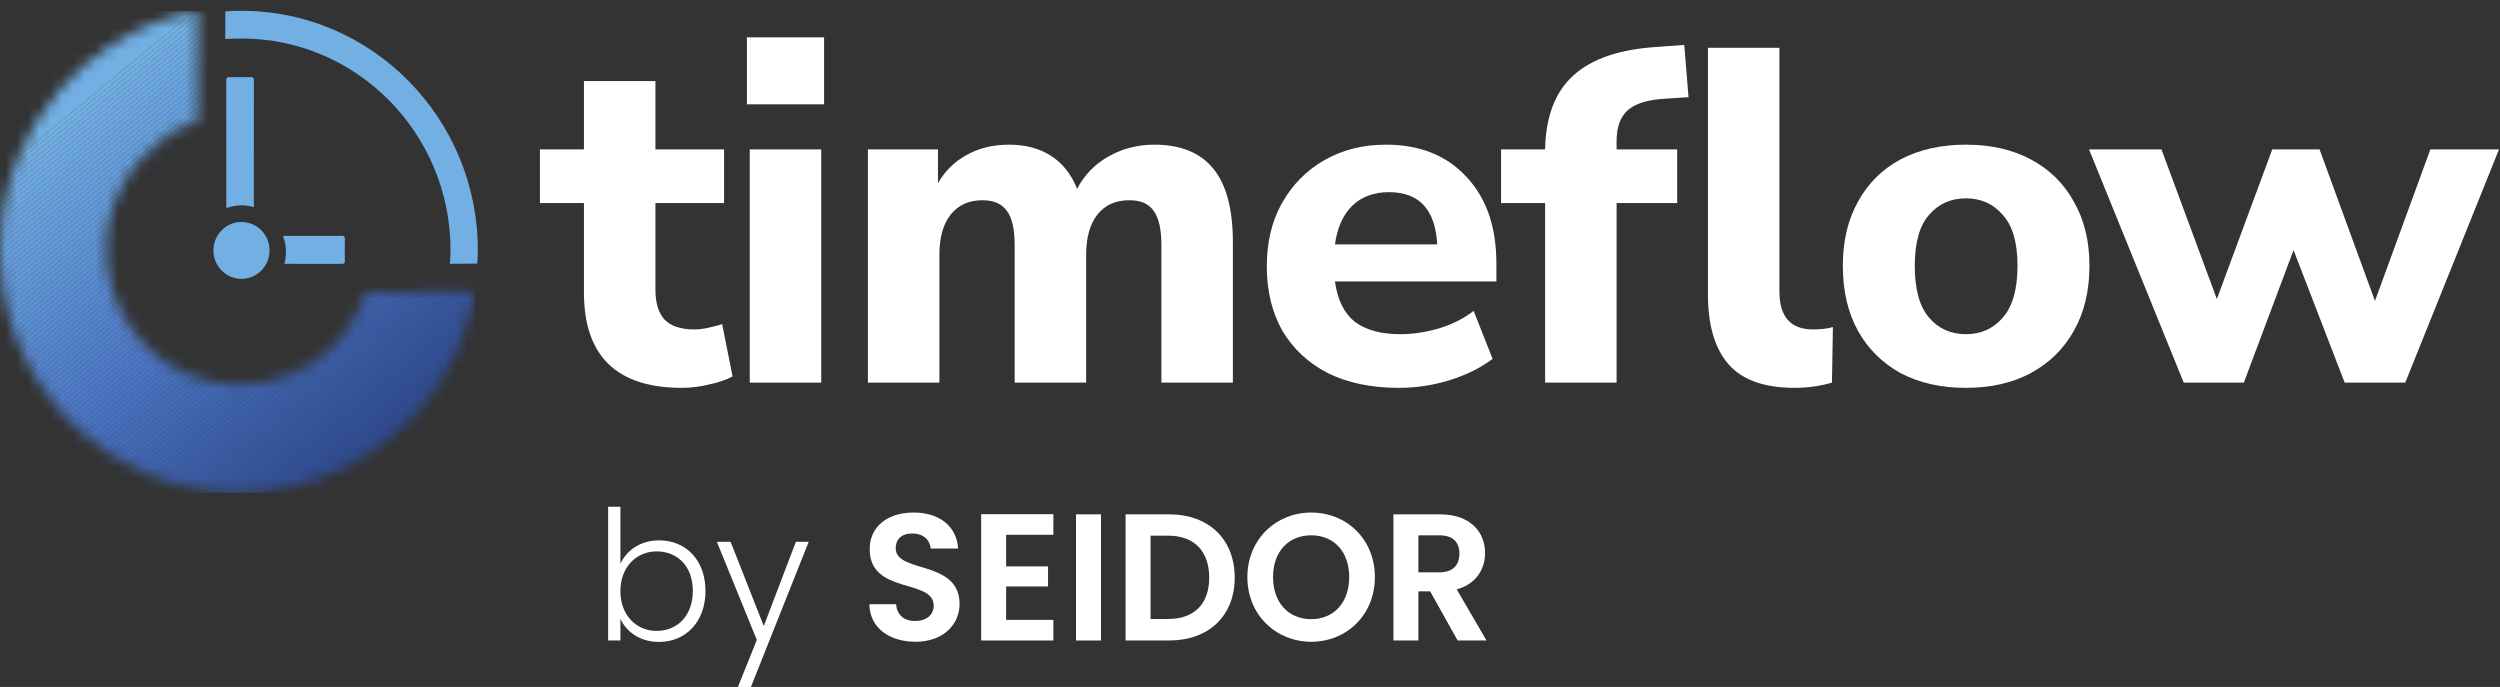 <svg width="222" height="61" viewBox="0 0 222 61" fill="none" xmlns="http://www.w3.org/2000/svg">
<rect x="0" y="0" width="222" height="61" fill="#333333" stroke="none"/>
<g clip-path="url(#clip0_1623_1825)">
<mask id="mask0_1623_1825" style="mask-type:luminance" maskUnits="userSpaceOnUse" x="-1" y="1" width="44" height="43">
<path d="M32.766 25.909V25.915C32.572 25.924 32.471 26.003 32.4 26.207C31.51 28.73 29.956 30.749 27.735 32.219C25.099 33.966 21.922 34.557 18.837 33.914C15.804 33.282 13.387 31.651 11.602 29.084C10.106 26.933 9.342 24.315 9.462 21.685C9.641 17.773 11.445 14.594 14.718 12.128C15.491 11.546 16.393 11.185 17.314 10.899C17.433 10.861 17.501 10.812 17.538 10.741H17.564V10.68C17.573 10.642 17.578 10.6 17.577 10.55C17.57 9.899 17.579 2.805 17.581 1.266C17.581 1.112 17.443 0.996 17.295 1.024C14.6 1.535 12.09 2.544 9.774 4.057C8.082 5.163 6.573 6.486 5.247 8.027C3.75 9.766 2.555 11.692 1.673 13.816C0.545 16.532 -0.015 19.365 -0.001 22.316C0.023 22.797 0.047 23.279 0.07 23.76C0.127 24.937 0.322 26.094 0.592 27.237C1.187 29.752 2.205 32.077 3.624 34.227C4.616 35.731 5.787 37.074 7.11 38.278C8.777 39.795 10.644 41.009 12.697 41.928C15.168 43.034 17.758 43.631 20.453 43.738C22.253 43.81 24.038 43.65 25.801 43.257C29.632 42.403 32.971 40.603 35.834 37.893C37.056 36.736 38.121 35.443 39.039 34.025C40.32 32.044 41.26 29.908 41.845 27.613C41.954 27.189 42.047 26.762 42.128 26.333C42.171 26.103 41.994 25.891 41.764 25.892L32.766 25.909Z" fill="white"/>
</mask>
<g mask="url(#mask0_1623_1825)">
<path d="M36.089 43.811L42.171 38.779V43.811H36.089Z" fill="#284284"/>
<path d="M35.56 43.811L42.172 38.34V38.779L36.09 43.811H35.56Z" fill="#284284"/>
<path d="M35.028 43.811L42.171 37.901V38.34L35.559 43.811H35.028Z" fill="#284284"/>
<path d="M34.497 43.811L42.171 37.462V37.901L35.027 43.811H34.497Z" fill="#294385"/>
<path d="M33.967 43.811L42.172 37.023V37.462L34.498 43.811H33.967Z" fill="#294486"/>
<path d="M33.435 43.811L42.172 36.583V37.023L33.967 43.811H33.435Z" fill="#294486"/>
<path d="M32.904 43.811L42.171 36.144V36.583L33.435 43.811H32.904Z" fill="#2A4488"/>
<path d="M32.374 43.811L42.172 35.705V36.144L32.905 43.811H32.374Z" fill="#2A4589"/>
<path d="M31.843 43.811L42.171 35.266V35.705L32.374 43.811H31.843Z" fill="#2B468A"/>
<path d="M31.311 43.811L42.171 34.827V35.266L31.842 43.811H31.311Z" fill="#2B468A"/>
<path d="M30.782 43.811L42.172 34.388V34.827L31.313 43.811H30.782Z" fill="#2C478B"/>
<path d="M30.25 43.811L42.171 33.948V34.388L30.781 43.811H30.25Z" fill="#2B478C"/>
<path d="M29.719 43.811L42.171 33.509V33.948L30.25 43.811H29.719Z" fill="#2C488D"/>
<path d="M29.189 43.811L42.172 33.07V33.509L29.72 43.811H29.189Z" fill="#2D498E"/>
<path d="M28.658 43.811L42.171 32.631V33.07L29.189 43.811H28.658Z" fill="#2D4A8E"/>
<path d="M28.128 43.811L42.172 32.192V32.631L28.659 43.811H28.128Z" fill="#2E4A8F"/>
<path d="M27.596 43.811L42.171 31.753V32.192L28.127 43.811H27.596Z" fill="#2E4B90"/>
<path d="M27.065 43.811L42.171 31.313V31.753L27.596 43.811H27.065Z" fill="#2F4B91"/>
<path d="M26.535 43.811L42.172 30.874V31.313L27.066 43.811H26.535Z" fill="#304C92"/>
<path d="M26.004 43.811L42.172 30.435V30.874L26.535 43.811H26.004Z" fill="#304C94"/>
<path d="M25.473 43.811L42.171 29.996V30.435L26.003 43.811H25.473Z" fill="#304D93"/>
<path d="M24.942 43.811L42.172 29.557V29.996L25.473 43.811H24.942Z" fill="#314E94"/>
<path d="M24.411 43.811L42.172 29.118V29.557L24.942 43.811H24.411Z" fill="#314F95"/>
<path d="M23.88 43.811L42.171 28.678V29.118L24.411 43.811H23.88Z" fill="#315096"/>
<path d="M23.35 43.811L42.172 28.239V28.678L23.881 43.811H23.35Z" fill="#325098"/>
<path d="M22.819 43.811L42.172 27.8V28.239L23.35 43.811H22.819Z" fill="#335198"/>
<path d="M22.287 43.811L42.171 27.361V27.8L22.818 43.811H22.287Z" fill="#335199"/>
<path d="M21.757 43.811L42.172 26.922V27.361L22.288 43.811H21.757Z" fill="#34529A"/>
<path d="M21.226 43.811L42.171 26.483V26.922L21.757 43.811H21.226Z" fill="#34539B"/>
<path d="M20.694 43.811L42.171 26.043V26.483L21.225 43.811H20.694Z" fill="#35549B"/>
<path d="M20.165 43.811L42.172 25.604V26.043L20.695 43.811H20.165Z" fill="#35549C"/>
<path d="M19.633 43.811L42.171 25.165V25.604L20.164 43.811H19.633Z" fill="#36559D"/>
<path d="M19.104 43.811L42.133 24.759L42.172 24.808V25.165L19.634 43.811H19.104Z" fill="#36559E"/>
<path d="M18.572 43.811L41.92 24.495L42.133 24.759L19.103 43.811H18.572Z" fill="#37569F"/>
<path d="M18.041 43.811L41.707 24.231L41.92 24.495L18.571 43.811H18.041Z" fill="#3757A0"/>
<path d="M17.511 43.811L41.496 23.968L41.708 24.231L18.041 43.811H17.511Z" fill="#3958A1"/>
<path d="M16.98 43.811L41.284 23.704L41.496 23.968L17.51 43.811H16.98Z" fill="#3959A2"/>
<path d="M16.448 43.811L41.071 23.44L41.283 23.704L16.979 43.811H16.448Z" fill="#395AA3"/>
<path d="M15.918 43.811L40.86 23.177L41.072 23.44L16.449 43.811H15.918Z" fill="#3A59A4"/>
<path d="M15.387 43.811L40.647 22.913L40.859 23.177L15.918 43.811H15.387Z" fill="#3A5BA5"/>
<path d="M14.855 43.811L40.435 22.649L40.647 22.913L15.386 43.811H14.855Z" fill="#3B5BA5"/>
<path d="M14.326 43.811L40.223 22.386L40.436 22.649L14.857 43.811H14.326Z" fill="#3C5CA7"/>
<path d="M13.794 43.811L40.011 22.122L40.223 22.386L14.325 43.811H13.794Z" fill="#3C5DA8"/>
<path d="M13.263 43.811L39.798 21.858L40.01 22.122L13.793 43.811H13.263Z" fill="#3C5EA8"/>
<path d="M12.733 43.811L39.587 21.595L39.799 21.858L13.264 43.811H12.733Z" fill="#3D5FA9"/>
<path d="M12.202 43.811L39.374 21.331L39.586 21.595L12.732 43.811H12.202Z" fill="#3D60AA"/>
<path d="M11.67 43.811L39.162 21.067L39.374 21.331L12.201 43.811H11.67Z" fill="#3E61AB"/>
<path d="M11.14 43.811L38.95 20.804L39.162 21.067L11.671 43.811H11.14Z" fill="#3E61AC"/>
<path d="M10.609 43.811L38.737 20.54L38.95 20.804L11.14 43.811H10.609Z" fill="#3F62AD"/>
<path d="M10.078 43.811L38.525 20.276L38.737 20.54L10.608 43.811H10.078Z" fill="#3F63AE"/>
<path d="M10.073 43.811L9.863 43.549L38.313 20.013L38.526 20.276L10.078 43.811H10.073Z" fill="#4063AF"/>
<path d="M9.863 43.549L9.651 43.286L38.101 19.749L38.313 20.013L9.863 43.549Z" fill="#4065B0"/>
<path d="M9.651 43.286L9.439 43.023L37.889 19.486L38.101 19.75L9.651 43.286Z" fill="#4165B1"/>
<path d="M9.439 43.022L9.227 42.758L37.677 19.222L37.889 19.485L9.439 43.022Z" fill="#4166B2"/>
<path d="M9.227 42.759L9.015 42.495L37.465 18.959L37.677 19.223L9.227 42.759Z" fill="#4267B3"/>
<path d="M9.014 42.495L8.802 42.231L37.252 18.694L37.465 18.958L9.014 42.495Z" fill="#4268B4"/>
<path d="M8.803 42.232L8.591 41.968L37.041 18.431L37.253 18.695L8.803 42.232Z" fill="#4269B5"/>
<path d="M8.59 41.967L8.378 41.703L36.828 18.167L37.04 18.43L8.59 41.967Z" fill="#4369B6"/>
<path d="M8.379 41.704L8.166 41.441L36.617 17.904L36.829 18.168L8.379 41.704Z" fill="#446BB7"/>
<path d="M8.166 41.44L7.954 41.176L36.404 17.64L36.616 17.903L8.166 41.44Z" fill="#456BB7"/>
<path d="M7.954 41.177L7.742 40.913L36.192 17.377L36.404 17.64L7.954 41.177Z" fill="#456BB8"/>
<path d="M7.742 40.913L7.53 40.649L35.98 17.112L36.192 17.376L7.742 40.913Z" fill="#456CB9"/>
<path d="M7.53 40.65L7.318 40.386L35.768 16.849L35.98 17.113L7.53 40.65Z" fill="#456DBB"/>
<path d="M7.318 40.385L7.105 40.122L35.556 16.585L35.768 16.849L7.318 40.385Z" fill="#466EBC"/>
<path d="M7.106 40.122L6.894 39.859L35.344 16.322L35.556 16.586L7.106 40.122Z" fill="#476FBC"/>
<path d="M6.893 39.858L6.681 39.594L35.131 16.058L35.343 16.321L6.893 39.858Z" fill="#4770BD"/>
<path d="M6.68 39.595L6.468 39.331L34.919 15.795L35.13 16.058L6.68 39.595Z" fill="#4870BE"/>
<path d="M6.469 39.331L6.257 39.067L34.707 15.53L34.919 15.794L6.469 39.331Z" fill="#4871BF"/>
<path d="M6.256 39.068L6.044 38.804L34.494 15.268L34.706 15.531L6.256 39.068Z" fill="#4972C0"/>
<path d="M6.045 38.803L5.833 38.539L34.283 15.003L34.495 15.267L6.045 38.803Z" fill="#4A73C1"/>
<path d="M5.832 38.54L5.62 38.277L34.07 14.74L34.282 15.004L5.832 38.54Z" fill="#4A74C2"/>
<path d="M5.621 38.276L5.409 38.012L33.859 14.476L34.071 14.739L5.621 38.276Z" fill="#4B75C3"/>
<path d="M5.408 38.013L5.195 37.749L33.645 14.213L33.858 14.476L5.408 38.013Z" fill="#4B76C3"/>
<path d="M5.196 37.748L4.984 37.485L33.434 13.948L33.646 14.212L5.196 37.748Z" fill="#4C77C4"/>
<path d="M4.984 37.486L4.771 37.222L33.222 13.685L33.434 13.949L4.984 37.486Z" fill="#4C77C4"/>
<path d="M4.772 37.221L4.56 36.958L33.01 13.421L33.222 13.685L4.772 37.221Z" fill="#4D78C5"/>
<path d="M4.559 36.959L4.347 36.695L32.797 13.158L33.01 13.422L4.559 36.959Z" fill="#4D79C6"/>
<path d="M4.348 36.694L4.136 36.43L32.586 12.894L32.798 13.157L4.348 36.694Z" fill="#4E7AC6"/>
<path d="M4.135 36.431L3.923 36.167L32.373 12.631L32.585 12.895L4.135 36.431Z" fill="#4E7BC7"/>
<path d="M3.923 36.167L3.711 35.903L32.161 12.367L32.374 12.63L3.923 36.167Z" fill="#4F7CC7"/>
<path d="M3.711 35.904L3.499 35.64L31.949 12.104L32.161 12.367L3.711 35.904Z" fill="#507DC8"/>
<path d="M3.5 35.639L3.288 35.376L31.738 11.839L31.95 12.103L3.5 35.639Z" fill="#517EC8"/>
<path d="M3.286 35.377L3.074 35.113L31.524 11.576L31.736 11.84L3.286 35.377Z" fill="#517EC9"/>
<path d="M3.074 35.112L2.862 34.848L31.312 11.312L31.524 11.575L3.074 35.112Z" fill="#5180C9"/>
<path d="M2.863 34.849L2.65 34.585L31.101 11.049L31.313 11.313L2.863 34.849Z" fill="#5280CA"/>
<path d="M2.65 34.585L2.438 34.321L30.887 10.784L31.1 11.048L2.65 34.585Z" fill="#5281CA"/>
<path d="M2.438 34.322L2.226 34.058L30.676 10.521L30.888 10.785L2.438 34.322Z" fill="#5482CB"/>
<path d="M2.225 34.057L2.013 33.794L30.463 10.257L30.675 10.521L2.225 34.057Z" fill="#5383CC"/>
<path d="M2.014 33.794L1.802 33.531L30.252 9.994L30.464 10.258L2.014 33.794Z" fill="#5584CC"/>
<path d="M1.801 33.53L1.589 33.266L30.039 9.73L30.251 9.993L1.801 33.53Z" fill="#5485CC"/>
<path d="M1.59 33.267L1.377 33.003L29.828 9.467L30.04 9.731L1.59 33.267Z" fill="#5586CD"/>
<path d="M1.377 33.003L1.165 32.739L29.615 9.203L29.827 9.466L1.377 33.003Z" fill="#5587CE"/>
<path d="M1.165 32.74L0.953 32.476L29.403 8.939L29.615 9.203L1.165 32.74Z" fill="#5688CE"/>
<path d="M0.953 32.477L0.741 32.213L29.191 8.676L29.403 8.94L0.953 32.477Z" fill="#5689CF"/>
<path d="M0.741 32.212L0.529 31.949L28.979 8.412L29.192 8.676L0.741 32.212Z" fill="#578ACF"/>
<path d="M0.529 31.95L0.316 31.686L28.767 8.149L28.979 8.413L0.529 31.95Z" fill="#588BD0"/>
<path d="M0.317 31.685L0.105 31.421L28.555 7.885L28.767 8.149L0.317 31.685Z" fill="#588BD0"/>
<path d="M0.104 31.421L-0.015 31.273V31.08L28.342 7.621L28.554 7.884L0.104 31.421Z" fill="#598CD1"/>
<path d="M-0.015 30.641L28.13 7.357L28.342 7.621L-0.015 31.081V30.641Z" fill="#5A8DD1"/>
<path d="M-0.015 30.203L27.918 7.094L28.13 7.358L-0.015 30.642V30.203Z" fill="#5A8ED2"/>
<path d="M-0.015 29.764L27.706 6.831L27.918 7.094L-0.015 30.203V29.764Z" fill="#5B8FD2"/>
<path d="M-0.015 29.324L27.493 6.566L27.706 6.83L-0.015 29.763V29.324Z" fill="#5B90D3"/>
<path d="M-0.015 28.885L27.281 6.303L27.493 6.567L-0.015 29.324V28.885Z" fill="#5C91D3"/>
<path d="M-0.015 28.446L27.069 6.04L27.281 6.303L-0.015 28.886V28.446Z" fill="#5C92D4"/>
<path d="M-0.015 28.006L26.857 5.775L27.069 6.039L-0.015 28.445V28.006Z" fill="#5C93D4"/>
<path d="M-0.015 27.568L26.645 5.512L26.857 5.776L-0.015 28.007V27.568Z" fill="#5E94D5"/>
<path d="M-0.015 27.129L26.433 5.249L26.645 5.512L-0.015 27.568V27.129Z" fill="#5E95D6"/>
<path d="M-0.015 26.689L26.221 4.984L26.433 5.248L-0.015 27.128V26.689Z" fill="#5F96D6"/>
<path d="M-0.015 26.25L26.009 4.721L26.221 4.984L-0.015 26.689V26.25Z" fill="#6097D6"/>
<path d="M-0.015 25.811L25.796 4.458L26.009 4.722L-0.015 26.25V25.811Z" fill="#6198D7"/>
<path d="M-0.015 25.372L25.584 4.194L25.796 4.458L-0.015 25.811V25.372Z" fill="#6199D7"/>
<path d="M-0.015 24.933L25.372 3.93L25.584 4.194L-0.015 25.372V24.933Z" fill="#6299D8"/>
<path d="M-0.015 24.494L25.16 3.667L25.372 3.93L-0.015 24.933V24.494Z" fill="#629AD8"/>
<path d="M-0.015 24.055L24.948 3.403L25.16 3.667L-0.015 24.494V24.055Z" fill="#639BD9"/>
<path d="M-0.015 23.615L24.735 3.138L24.948 3.402L-0.015 24.054V23.615Z" fill="#649CD9"/>
<path d="M-0.015 23.176L24.523 2.875L24.735 3.139L-0.015 23.615V23.176Z" fill="#649DDA"/>
<path d="M-0.015 22.737L24.311 2.612L24.523 2.876L-0.015 23.177V22.737Z" fill="#659DDA"/>
<path d="M-0.015 22.297L24.099 2.348L24.311 2.611L-0.015 22.736V22.297Z" fill="#669FDB"/>
<path d="M-0.015 21.858L23.887 2.084L24.099 2.348L-0.015 22.298V21.858Z" fill="#679FDB"/>
<path d="M-0.015 21.42L23.675 1.821L23.887 2.085L-0.015 21.859V21.42Z" fill="#67A0DB"/>
<path d="M-0.015 20.98L23.463 1.557L23.675 1.82L-0.015 21.419V20.98Z" fill="#68A1DC"/>
<path d="M-0.015 20.541L23.25 1.293L23.463 1.557L-0.015 20.98V20.541Z" fill="#68A2DD"/>
<path d="M-0.015 20.102L23.038 1.03L23.25 1.294L-0.015 20.541V20.102Z" fill="#69A3DD"/>
<path d="M-0.015 19.663L22.547 0.998H23.012L23.038 1.03L-0.015 20.102V19.663Z" fill="#6AA4DD"/>
<path d="M-0.015 19.223L22.016 0.997H22.547L-0.015 19.662V19.223Z" fill="#6BA6DE"/>
<path d="M-0.015 18.785L21.485 0.998H22.016L-0.015 19.224V18.785Z" fill="#6BA7DF"/>
<path d="M-0.015 18.346L20.954 0.998H21.485L-0.015 18.785V18.346Z" fill="#6CA8DF"/>
<path d="M-0.015 17.906L20.423 0.997H20.954L-0.015 18.345V17.906Z" fill="#6DA9E0"/>
<path d="M-0.015 17.467L19.892 0.997H20.423L-0.015 17.906V17.467Z" fill="#6EA9E0"/>
<path d="M-0.015 17.028L19.362 0.998H19.892L-0.015 17.467V17.028Z" fill="#6EAAE1"/>
<path d="M-0.015 16.588L18.831 0.997H19.362L-0.015 17.027V16.588Z" fill="#6FABE1"/>
<path d="M-0.015 16.149L18.3 0.997H18.831L-0.015 16.588V16.149Z" fill="#71ADE2"/>
<path d="M-0.015 15.71L17.769 0.998H18.3L-0.015 16.15V15.71Z" fill="#71AEE2"/>
<path d="M-0.015 15.27L17.238 0.997H17.769L-0.015 15.71V15.27Z" fill="#72AFE3"/>
<path d="M17.238 0.997L-0.015 15.271V0.997H17.238Z" fill="#72AFE3"/>
</g>
<path d="M23.937 22.236C23.937 20.841 22.821 19.71 21.445 19.71C20.069 19.71 18.953 20.841 18.953 22.236C18.953 23.632 20.069 24.763 21.445 24.763C22.821 24.763 23.937 23.632 23.937 22.236Z" fill="#72AFE3"/>
<path d="M42.38 23.407L39.952 23.425C39.968 23.105 40.007 22.543 40.007 22.218C40.007 11.854 31.691 3.422 21.469 3.422C21.015 3.422 20.448 3.434 20.007 3.467V1.008C20.507 0.971 20.957 0.962 21.469 0.962C33.028 0.962 42.432 10.498 42.432 22.218C42.432 22.582 42.398 23.045 42.38 23.407Z" fill="#72AFE3"/>
<path d="M30.344 20.942C28.734 20.949 27.124 20.946 25.514 20.947C25.48 20.947 25.317 20.95 25.132 20.953C25.297 21.394 25.392 21.871 25.392 22.371C25.392 22.736 25.339 23.088 25.249 23.424C25.37 23.426 25.467 23.428 25.488 23.428C27.113 23.429 28.739 23.426 30.364 23.432C30.572 23.433 30.626 23.353 30.624 23.157C30.615 22.512 30.613 21.866 30.624 21.221C30.628 21.005 30.551 20.941 30.344 20.942Z" fill="#72AFE3"/>
<path d="M20.098 18.478C20.519 18.323 20.971 18.234 21.444 18.234C21.825 18.234 22.191 18.291 22.539 18.393C22.54 18.276 22.541 18.193 22.541 18.179C22.542 14.491 22.54 10.804 22.545 7.116C22.545 6.911 22.476 6.845 22.277 6.848C21.648 6.857 21.019 6.86 20.39 6.847C20.157 6.841 20.088 6.919 20.089 7.154C20.095 10.818 20.093 14.482 20.095 18.146C20.095 18.17 20.096 18.303 20.098 18.478Z" fill="#72AFE3"/>
</g>
<path d="M193.914 33.977L185.507 13.269H191.939L196.857 26.554L201.775 13.269H205.979L210.897 26.723L215.815 13.269H221.91L213.587 33.977H208.207L203.667 22.21L199.253 33.977H193.914Z" fill="white"/>
<path d="M174.572 34.441C172.358 34.441 170.424 34.005 168.771 33.133C167.146 32.233 165.884 30.982 164.988 29.38C164.091 27.749 163.643 25.823 163.643 23.602C163.643 21.409 164.091 19.511 164.988 17.908C165.884 16.277 167.146 15.026 168.771 14.154C170.424 13.283 172.358 12.847 174.572 12.847C176.786 12.847 178.705 13.283 180.331 14.154C181.984 15.026 183.259 16.277 184.156 17.908C185.081 19.511 185.543 21.409 185.543 23.602C185.543 25.823 185.081 27.749 184.156 29.38C183.259 30.982 181.984 32.233 180.331 33.133C178.705 34.005 176.786 34.441 174.572 34.441ZM174.572 29.675C175.917 29.675 177.01 29.183 177.851 28.199C178.719 27.215 179.154 25.682 179.154 23.602C179.154 21.549 178.719 20.045 177.851 19.089C177.01 18.105 175.917 17.613 174.572 17.613C173.227 17.613 172.134 18.105 171.293 19.089C170.452 20.045 170.032 21.549 170.032 23.602C170.032 25.682 170.452 27.215 171.293 28.199C172.134 29.183 173.227 29.675 174.572 29.675Z" fill="white"/>
<path d="M137.205 33.977V18.035H133.295V13.269H137.205C137.261 10.345 138.101 8.152 139.727 6.689C141.38 5.199 143.888 4.356 147.251 4.159L149.563 3.99L149.941 8.63L147.966 8.756C146.34 8.84 145.191 9.192 144.519 9.81C143.874 10.401 143.552 11.315 143.552 12.552V13.269H148.933V18.035H143.552V33.977H137.205ZM159.357 34.441C156.695 34.441 154.748 33.752 153.514 32.374C152.281 30.968 151.665 28.888 151.665 26.132V4.243H158.012V25.879C158.012 28.128 159.007 29.253 160.997 29.253C161.305 29.253 161.599 29.239 161.88 29.211C162.188 29.183 162.482 29.127 162.762 29.042L162.678 33.977C161.613 34.286 160.506 34.441 159.357 34.441Z" fill="white"/>
<path d="M124.22 34.441C121.782 34.441 119.68 34.005 117.915 33.133C116.177 32.233 114.832 30.982 113.879 29.38C112.955 27.749 112.492 25.837 112.492 23.644C112.492 21.507 112.941 19.637 113.837 18.035C114.762 16.404 116.009 15.138 117.578 14.239C119.176 13.311 121.011 12.847 123.085 12.847C126.084 12.847 128.466 13.803 130.231 15.715C131.997 17.599 132.879 20.157 132.879 23.391V24.993H118.545C118.769 26.624 119.358 27.819 120.311 28.578C121.292 29.309 122.637 29.675 124.346 29.675C125.467 29.675 126.602 29.506 127.751 29.169C128.9 28.831 129.937 28.311 130.862 27.608L132.543 31.868C131.506 32.655 130.231 33.288 128.718 33.766C127.233 34.216 125.733 34.441 124.22 34.441ZM123.337 17.064C121.992 17.064 120.899 17.472 120.059 18.288C119.246 19.103 118.741 20.242 118.545 21.704H127.625C127.457 18.611 126.028 17.064 123.337 17.064Z" fill="white"/>
<path d="M77.07 33.977V13.269H83.292V16.263C83.908 15.195 84.749 14.365 85.814 13.775C86.907 13.156 88.168 12.847 89.597 12.847C91.054 12.847 92.287 13.17 93.296 13.817C94.333 14.464 95.118 15.448 95.65 16.769C96.295 15.532 97.219 14.576 98.424 13.901C99.657 13.198 101.017 12.847 102.502 12.847C104.856 12.847 106.607 13.564 107.756 14.998C108.905 16.404 109.48 18.583 109.48 21.535V33.977H103.132V21.746C103.132 20.368 102.908 19.37 102.46 18.751C102.039 18.105 101.311 17.781 100.274 17.781C99.069 17.781 98.13 18.203 97.457 19.047C96.785 19.89 96.449 21.085 96.449 22.632V33.977H90.101V21.746C90.101 20.368 89.877 19.37 89.429 18.751C88.98 18.105 88.252 17.781 87.243 17.781C86.038 17.781 85.099 18.203 84.427 19.047C83.754 19.89 83.418 21.085 83.418 22.632V33.977H77.07Z" fill="white"/>
<path d="M66.327 9.262V3.315H73.178V9.262H66.327ZM66.579 33.977V13.269H72.926V33.977H66.579Z" fill="white"/>
<path d="M60.556 34.441C54.755 34.441 51.854 31.615 51.854 25.963V18.035H47.945V13.269H51.854V7.196H58.202V13.269H64.297V18.035H58.202V25.71C58.202 26.891 58.468 27.777 59 28.367C59.561 28.958 60.443 29.253 61.648 29.253C62.013 29.253 62.391 29.211 62.783 29.127C63.204 29.042 63.652 28.93 64.129 28.789L65.053 33.428C64.465 33.738 63.764 33.977 62.952 34.145C62.139 34.342 61.34 34.441 60.556 34.441Z" fill="white"/>
<path d="M58.307 48.963C56.55 48.963 55.093 50.311 55.093 52.494C55.093 54.677 56.55 56.025 58.307 56.025C60.129 56.025 61.522 54.693 61.522 52.478C61.522 50.247 60.129 48.963 58.307 48.963ZM58.529 47.984C60.904 47.984 62.647 49.733 62.647 52.478C62.647 55.222 60.888 57.003 58.529 57.003C56.803 57.003 55.616 56.089 55.093 54.949V56.875H54.001V44.999H55.093V50.055C55.632 48.899 56.835 47.984 58.529 47.984Z" fill="white"/>
<path d="M70.674 48.113H71.814L66.683 60.999H65.528L67.205 56.827L63.659 48.113H64.878L67.823 55.591L70.674 48.113Z" fill="white"/>
<path d="M81.298 56.988C79.003 56.988 77.229 55.769 77.198 53.65H79.573C79.636 54.549 80.222 55.143 81.251 55.143C82.296 55.143 82.914 54.582 82.914 53.779C82.914 51.355 77.213 52.816 77.229 48.756C77.229 46.733 78.844 45.514 81.125 45.514C83.389 45.514 84.941 46.686 85.084 48.707H82.645C82.597 47.969 82.011 47.392 81.061 47.375C80.191 47.343 79.541 47.777 79.541 48.691C79.541 50.938 85.21 49.687 85.21 53.634C85.21 55.4 83.816 56.988 81.298 56.988Z" fill="white"/>
<path d="M93.54 47.488H89.344V50.296H93.065V52.077H89.344V55.046H93.54V56.875H87.127V45.658H93.54V47.488Z" fill="white"/>
<path d="M95.551 45.674H97.768V56.875H95.551V45.674Z" fill="white"/>
<path d="M103.736 54.965C106.064 54.965 107.378 53.617 107.378 51.291C107.378 48.964 106.064 47.567 103.736 47.567H102.169V54.965H103.736ZM109.642 51.291C109.642 54.678 107.347 56.875 103.816 56.875H99.952V45.674H103.816C107.347 45.674 109.642 47.889 109.642 51.291Z" fill="white"/>
<path d="M116.436 54.982C118.431 54.982 119.809 53.522 119.809 51.243C119.809 48.964 118.431 47.536 116.436 47.536C114.425 47.536 113.047 48.964 113.047 51.243C113.047 53.522 114.425 54.982 116.436 54.982ZM116.436 56.988C113.317 56.988 110.767 54.614 110.767 51.243C110.767 47.889 113.317 45.514 116.436 45.514C119.587 45.514 122.089 47.889 122.089 51.243C122.089 54.614 119.571 56.988 116.436 56.988Z" fill="white"/>
<path d="M127.805 47.535H125.953V50.825H127.805C129.041 50.825 129.595 50.168 129.595 49.157C129.595 48.161 129.041 47.535 127.805 47.535ZM127.885 45.674C130.545 45.674 131.875 47.231 131.875 49.108C131.875 50.472 131.131 51.852 129.357 52.334L132.002 56.875H129.437L126.998 52.51H125.953V56.875H123.736V45.674H127.885Z" fill="white"/>
<defs>
<clipPath id="clip0_1623_1825">
<rect width="45.885" height="42.803" fill="white" transform="translate(0 0.965)"/>
</clipPath>
</defs>
</svg>
